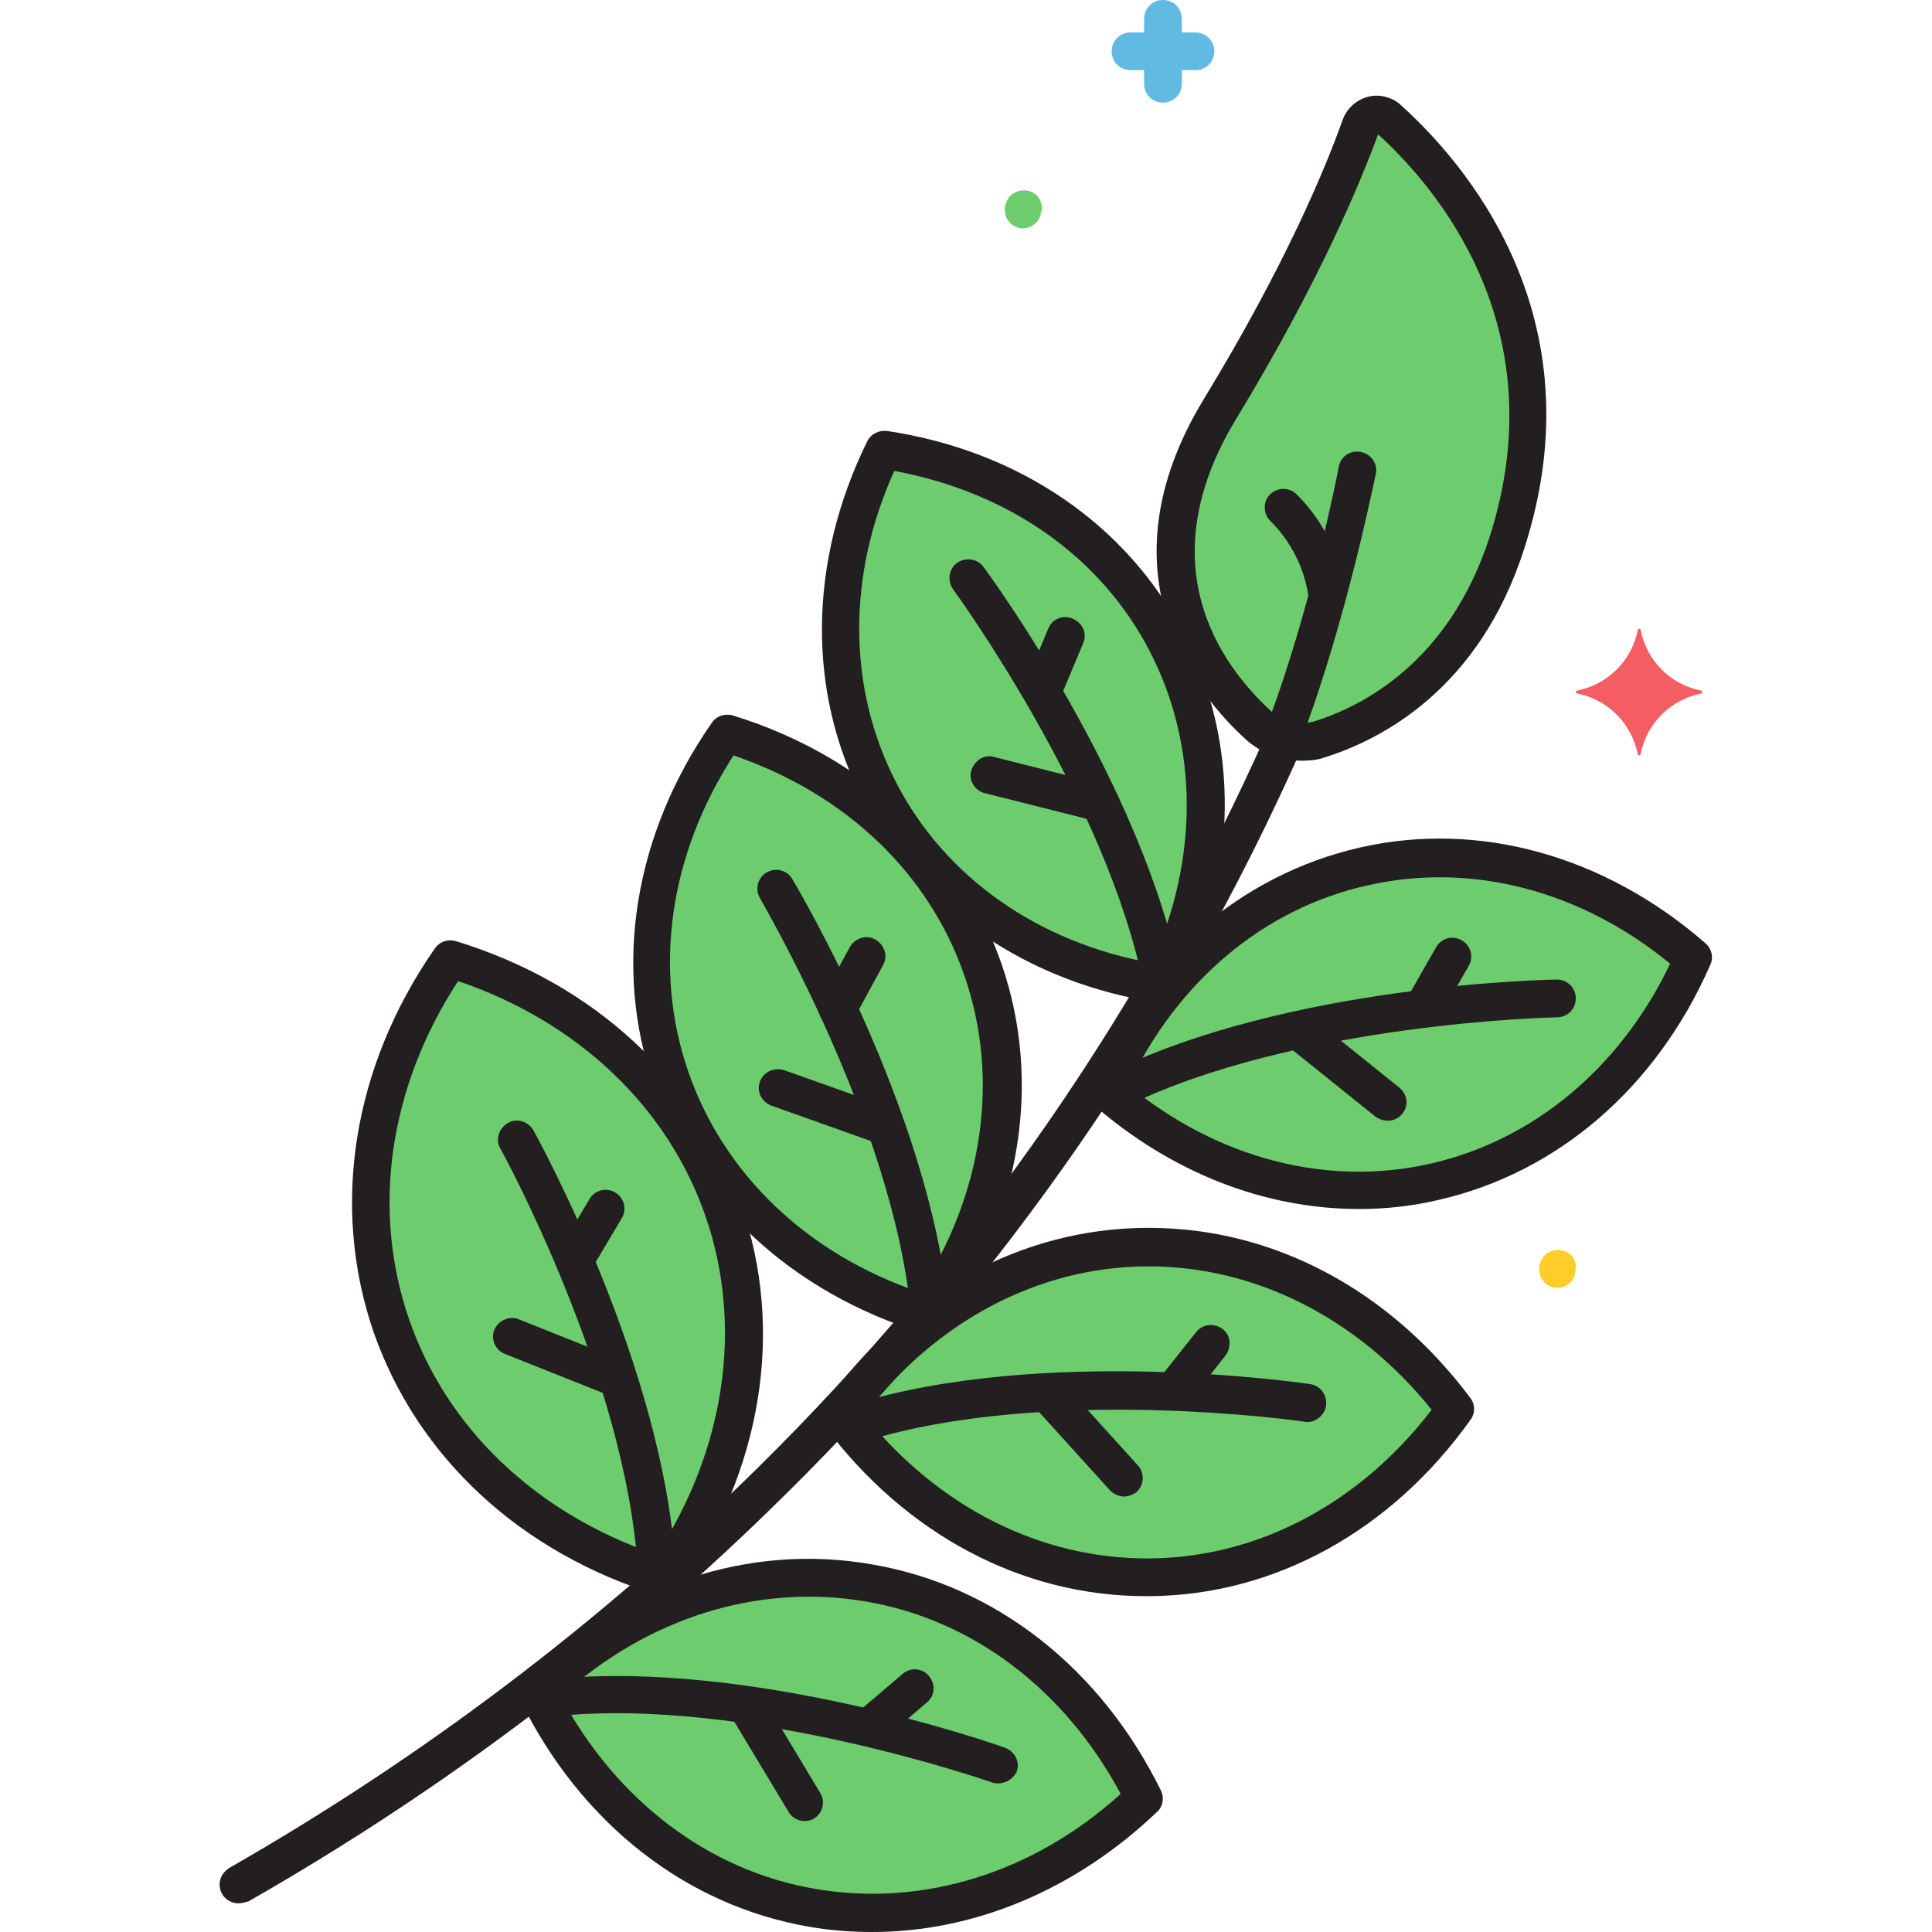 <svg xmlns="http://www.w3.org/2000/svg" xmlns:xlink="http://www.w3.org/1999/xlink" id="Layer_1" x="0px" y="0px" viewBox="0 0 256 256" style="enable-background:new 0 0 256 256;" xml:space="preserve" width="512" height="512">
<style type="text/css">
	.st0{fill:#6DCC6D;}
	.st1{fill:#60BAE2;}
	.st2{fill:#FFCD29;}
	.st3{fill:#F45D64;}
	.st4{fill:#231F20;}
</style>
<g id="Layer_9">
	<path class="st0" d="M184.1,15.8c-1-0.9-2.5-0.8-3.4,0.2c-0.2,0.2-0.4,0.5-0.5,0.8c-2.1,5.8-7.5,19.1-18.6,37.4   c-13,21.4-1.3,36.1,5.1,42c2.2,2,5.2,2.7,8.1,1.8c6.7-2.1,19.2-8.3,24.9-26.2C209.3,42.1,191.3,22.3,184.1,15.8z"></path>
	<path class="st0" d="M180.8,114.8c-15.6,3.5-27.8,14.8-34.3,29.6c12.2,10.7,28,15.7,43.7,12.2s27.8-14.8,34.3-29.6   C212.2,116.3,196.4,111.3,180.8,114.8z"></path>
	<path class="st0" d="M116.6,104.9c7.4,14.2,21.4,23,37.5,25.5c7.2-14.6,7.9-31.1,0.5-45.3s-21.4-23-37.5-25.5   C109.9,74.2,109.2,90.7,116.6,104.9z"></path>
	<path class="st0" d="M151.9,165.3c-16.4,0.2-30.9,8.8-40.5,22.3c9.9,13.3,24.6,21.6,41,21.5s30.9-8.8,40.5-22.3   C182.9,173.5,168.2,165.1,151.9,165.3z"></path>
	<path class="st0" d="M115.1,209.7c-16.1-2.8-32,3.1-43.9,14.6c7.3,14.8,20.3,25.7,36.4,28.5s32-3.1,43.9-14.6   C144.2,223.4,131.2,212.5,115.1,209.7z"></path>
	<path class="st0" d="M88.9,142.9c5.3,15.5,18.2,26.5,34,31.4c9.4-13.6,12.7-30.2,7.3-45.7s-18.2-26.5-34-31.4   C86.8,110.8,83.5,127.4,88.9,142.9z"></path>
	<path class="st0" d="M51.8,175.7c5.7,16.4,19.3,28.2,36.1,33.4c10-14.5,13.5-32.1,7.8-48.6s-19.3-28.2-36.2-33.4   C49.6,141.6,46.1,159.2,51.8,175.7z"></path>
	<path class="st1" d="M158.4,4.3h-1.8V2.5c0-1.4-1.1-2.5-2.5-2.5s-2.5,1.1-2.5,2.5v1.8h-1.8c-1.4,0-2.5,1.1-2.5,2.5   c0,1.4,1.1,2.5,2.5,2.5c0,0,0,0,0,0h1.8v1.8c0,1.4,1.1,2.5,2.5,2.5s2.5-1.1,2.5-2.5V9.3h1.8c1.4,0,2.5-1.1,2.5-2.5   S159.8,4.3,158.4,4.3z"></path>
	<path class="st0" d="M138,27.2c0-0.2-0.1-0.3-0.1-0.5c-0.1-0.1-0.1-0.3-0.2-0.4c-0.1-0.1-0.2-0.3-0.3-0.4c-1-0.9-2.5-0.9-3.5,0   c-0.1,0.1-0.2,0.2-0.3,0.4c-0.2,0.3-0.3,0.6-0.4,0.9c-0.1,0.3-0.1,0.7,0,1c0,0.2,0.1,0.3,0.1,0.5c0.1,0.2,0.1,0.3,0.2,0.4   c0.1,0.1,0.2,0.3,0.3,0.4c1,1,2.5,1,3.5,0c0,0,0,0,0,0c0.1-0.1,0.2-0.2,0.3-0.4c0.1-0.1,0.2-0.3,0.2-0.4c0.1-0.1,0.1-0.3,0.1-0.5   C138.1,27.9,138.1,27.5,138,27.2z"></path>
	<path class="st2" d="M208.8,167.6c0-0.2-0.1-0.3-0.1-0.5c-0.1-0.1-0.1-0.3-0.2-0.4c-0.1-0.1-0.2-0.3-0.3-0.4c-1-0.9-2.5-0.9-3.5,0   c-0.1,0.1-0.2,0.2-0.3,0.4c-0.2,0.3-0.3,0.6-0.4,0.9c-0.1,0.3-0.1,0.7,0,1c0,0.2,0.1,0.3,0.1,0.5c0.1,0.2,0.1,0.3,0.2,0.4   c0.1,0.1,0.2,0.3,0.3,0.4c1,1,2.5,1,3.5,0c0,0,0,0,0,0c0.1-0.1,0.2-0.2,0.3-0.4c0.1-0.1,0.2-0.3,0.2-0.4c0.1-0.1,0.1-0.3,0.1-0.5   C208.8,168.2,208.8,167.9,208.8,167.6z"></path>
	<path class="st3" d="M225.4,91.5c-4.1-0.8-7.2-4-8-8c0-0.1-0.1-0.2-0.2-0.2c-0.1,0-0.1,0.1-0.2,0.2c-0.8,4.1-4,7.2-8,8   c-0.1,0-0.2,0.1-0.2,0.2c0,0.1,0.1,0.1,0.2,0.2c4.1,0.8,7.2,4,8,8c0,0.1,0.1,0.2,0.2,0.2c0.1,0,0.1-0.1,0.2-0.2c0.8-4.1,4-7.2,8-8   c0.1,0,0.2-0.1,0.2-0.2C225.5,91.6,225.5,91.5,225.4,91.5z"></path>
	<path class="st4" d="M172.5,100.8c-2.7,0-5.4-1-7.4-2.8c-6.4-5.8-19.7-21.9-5.6-45.1c10.9-17.9,16.2-30.8,18.4-37   c0.9-2.5,3.7-3.9,6.2-2.9c0.6,0.2,1.1,0.5,1.6,1l0,0c8.2,7.4,26.2,27.8,16.3,58.6c-6,18.9-19.2,25.5-26.6,27.8   C174.6,100.7,173.5,100.8,172.5,100.8z M182.6,17.8c-2.3,6.3-7.8,19.6-18.8,37.7c-11.7,19.3-2.1,32.6,4.7,38.8   c1.5,1.4,3.7,1.8,5.6,1.3c6.4-2,17.9-7.8,23.3-24.5C206.3,43.2,190.1,24.6,182.6,17.8L182.6,17.8z M182.5,17.7L182.5,17.7z"></path>
	<path class="st4" d="M180.1,160.2c-12.5,0-24.9-4.8-35.3-13.9c-0.8-0.7-1.1-1.9-0.6-2.9c7.1-16.2,20.2-27.5,36-31.1   s32.5,1.1,45.8,12.7c0.8,0.7,1.1,1.9,0.6,2.9c-7.1,16.2-20.2,27.5-36,31.1C187.2,159.8,183.7,160.2,180.1,160.2z M149.5,143.8   c11.8,9.7,26.3,13.5,40,10.4s25.2-12.7,31.8-26.5c-11.8-9.7-26.3-13.5-40-10.4l-0.5-2.4l0.5,2.4   C167.6,120.3,156.1,129.9,149.5,143.8L149.5,143.8z"></path>
	<path class="st4" d="M154.1,132.9c-0.1,0-0.3,0-0.4,0c-17.5-2.6-31.8-12.4-39.3-26.8s-7.3-31.7,0.5-47.6c0.5-1,1.5-1.5,2.6-1.4   c17.5,2.6,31.8,12.4,39.3,26.8s7.3,31.7-0.5,47.6C155.9,132.4,155,132.9,154.1,132.9z M118.5,62.4c-6.3,13.9-6.2,28.9,0.3,41.4   s18.8,21.1,33.8,23.8c6.3-13.9,6.2-28.9-0.3-41.4S133.6,65.2,118.5,62.4L118.5,62.4z"></path>
	<path class="st4" d="M151.8,211.5c-16.4,0-31.8-8.2-42.5-22.5c-0.7-0.9-0.7-2.1,0-3c10.5-14.7,26-23.2,42.5-23.3l0,0h0.5   c16.4,0,31.8,8.2,42.5,22.5c0.7,0.9,0.7,2.1,0,3c-10.5,14.7-26,23.2-42.5,23.3H151.8z M114.5,187.5c9.8,12.2,23.4,19.1,37.8,19   c14.4-0.1,27.9-7.3,37.4-19.7c-9.8-12.2-23.5-19.1-37.8-19l0,0C137.5,167.9,124,175.1,114.5,187.5L114.5,187.5z"></path>
	<path class="st4" d="M115.6,256c-2.8,0-5.6-0.2-8.4-0.7c-16.3-2.8-30.2-13.7-38.2-29.9c-0.5-1-0.3-2.2,0.5-2.9   c13-12.5,29.8-18.1,46.1-15.2l0,0c16.3,2.8,30.2,13.7,38.2,29.9c0.5,1,0.3,2.2-0.5,2.9C142.5,250.4,129.1,256,115.6,256z    M74.3,224.8c7.4,13.8,19.6,23.1,33.8,25.5s28.8-2.1,40.4-12.6c-7.4-13.8-19.6-23.1-33.8-25.5S85.9,214.3,74.3,224.8L74.3,224.8z"></path>
	<path class="st4" d="M122.9,176.7c-0.2,0-0.5,0-0.7-0.1c-17.2-5.3-30.2-17.3-35.6-32.9s-2.6-33.1,7.7-47.9c0.6-0.9,1.7-1.3,2.8-1   c17.2,5.3,30.2,17.3,35.6,32.9s2.6,33.1-7.7,47.9C124.5,176.3,123.7,176.7,122.9,176.7z M97.2,100.1c-8.5,13.1-10.7,28.3-6,41.9   s15.8,24.2,30.6,29.2c8.5-13.1,10.7-28.3,6-41.9S112.1,105.2,97.2,100.1z"></path>
	<path class="st4" d="M88,211.5c-0.2,0-0.5,0-0.7-0.1c-18.3-5.6-32-18.3-37.8-34.9l0,0c-5.7-16.6-2.8-35.1,8.1-50.8   c0.6-0.9,1.7-1.3,2.8-1c18.3,5.6,32,18.3,37.8,34.9s2.8,35.1-8.1,50.8C89.6,211.1,88.8,211.5,88,211.5z M54.2,174.8   c5,14.5,16.9,25.8,32.8,31.2c9.1-14,11.5-30.3,6.5-44.8s-16.9-25.8-32.8-31.2C51.5,144.1,49.2,160.3,54.2,174.8L54.2,174.8z"></path>
	<path class="st4" d="M31.6,252.2c-1.4,0-2.5-1.1-2.5-2.5c0-0.9,0.5-1.7,1.3-2.2c25.5-14.6,49.1-32.4,70-53   c28.4-28,51.3-61,67.5-97.5c0.5-1.3,2-1.9,3.3-1.3c1.3,0.5,1.9,2,1.3,3.3c0,0,0,0.1,0,0.1c-16.4,37-39.7,70.6-68.5,99   c-21.2,21-45.1,39-71,53.8C32.4,252.1,32,252.2,31.6,252.2z"></path>
	<path class="st4" d="M154.1,132.9c-1.2,0-2.2-0.8-2.5-2c-4.9-24.9-25.1-52.5-25.3-52.8c-0.8-1.1-0.6-2.7,0.5-3.5   c1.1-0.8,2.7-0.6,3.5,0.5c0.9,1.2,21.1,28.8,26.2,54.8c0.3,1.4-0.6,2.7-2,2.9C154.4,132.9,154.2,132.9,154.1,132.9L154.1,132.9z"></path>
	<path class="st4" d="M145,108.7c-0.2,0-0.4,0-0.6-0.1l-13.9-3.5c-1.3-0.3-2.2-1.7-1.8-3s1.7-2.2,3-1.8l13.9,3.5   c1.3,0.3,2.2,1.7,1.8,3C147.1,107.9,146.1,108.7,145,108.7L145,108.7z"></path>
	<path class="st4" d="M138.1,94.2c-1.4,0-2.5-1.1-2.5-2.5c0-0.3,0.1-0.7,0.2-1l3.1-7.4c0.5-1.3,2-1.9,3.3-1.3s1.9,2,1.3,3.3l0,0   l-3.1,7.4C140,93.6,139.1,94.2,138.1,94.2z"></path>
	<path class="st4" d="M148,146.9c-1.4,0-2.5-1.1-2.5-2.5c0-1,0.5-1.8,1.4-2.2c23.7-11.7,58-12.4,59.4-12.4c1.4,0,2.5,1.1,2.5,2.5   c0,1.4-1.1,2.5-2.5,2.5c-0.3,0-34.6,0.7-57.3,11.9C148.7,146.8,148.4,146.9,148,146.9z"></path>
	<path class="st4" d="M183.9,148.5c-0.6,0-1.1-0.2-1.6-0.5l-11.2-9c-1-0.9-1.2-2.5-0.3-3.5c0.9-1,2.3-1.2,3.4-0.4l11.2,9   c1.1,0.9,1.3,2.4,0.4,3.5C185.4,148.1,184.7,148.5,183.9,148.5L183.9,148.5z"></path>
	<path class="st4" d="M188.5,136.2c-1.4,0-2.5-1.1-2.5-2.5c0-0.4,0.1-0.9,0.3-1.2l4-7c0.7-1.2,2.2-1.6,3.4-0.9   c1.2,0.7,1.6,2.2,0.9,3.4l0,0l-4,7C190.2,135.7,189.4,136.2,188.5,136.2z"></path>
	<path class="st4" d="M113.7,191c-1.4,0-2.5-1.1-2.5-2.5c0-1.1,0.7-2.1,1.8-2.4c25.3-7.8,59.2-2.9,60.6-2.7c1.4,0.2,2.3,1.5,2.1,2.9   c-0.2,1.3-1.5,2.3-2.8,2.1c-0.3-0.1-34.2-4.9-58.4,2.6C114.2,191,114,191,113.7,191z"></path>
	<path class="st4" d="M149,198.3c-0.7,0-1.4-0.3-1.9-0.8l-9.6-10.6c-0.9-1-0.8-2.6,0.2-3.5c1-0.9,2.6-0.8,3.5,0.2l9.6,10.6   c0.9,1,0.8,2.6-0.2,3.5C150.2,198,149.6,198.3,149,198.3L149,198.3z"></path>
	<path class="st4" d="M155.4,186.9c-1.4,0-2.5-1.1-2.5-2.5c0-0.6,0.2-1.1,0.6-1.6l5-6.3c0.9-1.1,2.4-1.2,3.5-0.4s1.2,2.4,0.4,3.5   l-5,6.3C156.9,186.5,156.2,186.9,155.4,186.9z"></path>
	<path class="st4" d="M132.3,236.3c-0.3,0-0.6,0-0.8-0.1c-0.3-0.1-32.6-11.4-57.8-8.8c-1.4,0.1-2.6-0.9-2.7-2.2   c-0.1-1.4,0.9-2.6,2.2-2.7c26.3-2.7,58.7,8.6,60,9.1c1.3,0.5,2,1.9,1.5,3.2C134.3,235.6,133.4,236.3,132.3,236.3L132.3,236.3z"></path>
	<path class="st4" d="M106.6,241.3c-0.9,0-1.7-0.5-2.1-1.2l-7.4-12.3c-0.7-1.2-0.4-2.7,0.8-3.4s2.7-0.4,3.4,0.8c0,0,0,0,0,0.1   l7.4,12.3c0.7,1.2,0.3,2.7-0.9,3.4C107.5,241.2,107,241.3,106.6,241.3L106.6,241.3z"></path>
	<path class="st4" d="M115.1,231.4c-1.4,0-2.5-1.1-2.5-2.5c0-0.7,0.3-1.4,0.9-1.9l6.1-5.2c1.1-0.9,2.6-0.8,3.5,0.3   c0.9,1.1,0.8,2.6-0.3,3.5l-6.1,5.2C116.3,231.2,115.7,231.4,115.1,231.4z"></path>
	<path class="st4" d="M123.2,176.3c-1.3,0-2.4-1-2.5-2.3c-2.4-25.2-19.9-54.7-20-55c-0.7-1.2-0.3-2.7,0.9-3.4   c1.2-0.7,2.7-0.3,3.4,0.9c0.7,1.2,18.2,30.7,20.7,57.1c0.1,1.4-0.9,2.6-2.2,2.7C123.3,176.3,123.3,176.3,123.2,176.3z"></path>
	<path class="st4" d="M116.5,151.4c-0.3,0-0.6,0-0.8-0.1l-13.5-4.8c-1.3-0.5-2-1.9-1.5-3.2c0.5-1.3,1.9-1.9,3.2-1.5l13.5,4.8   c1.3,0.5,2,1.9,1.5,3.2C118.5,150.7,117.5,151.4,116.5,151.4z"></path>
	<path class="st4" d="M111,136.2c-1.4,0-2.5-1.1-2.5-2.5c0-0.4,0.1-0.8,0.3-1.2l3.8-7c0.7-1.2,2.2-1.7,3.4-1s1.7,2.2,1,3.4l-3.8,7   C112.8,135.8,111.9,136.3,111,136.2z"></path>
	<path class="st4" d="M87,210.1c-1.3,0-2.4-1-2.5-2.3c-1.6-25.3-18-55.3-18.2-55.6c-0.7-1.2-0.2-2.7,1-3.4s2.7-0.2,3.4,1   c0.7,1.3,17.2,31.3,18.8,57.7c0.1,1.4-1,2.6-2.3,2.7c0,0,0,0,0,0C87.1,210,87,210.1,87,210.1z"></path>
	<path class="st4" d="M81.1,184.9c-0.3,0-0.6-0.1-0.9-0.2l-13.3-5.3c-1.3-0.5-1.9-2-1.4-3.2s2-1.9,3.2-1.4l13.3,5.3   c1.3,0.5,1.9,2,1.4,3.2C83.1,184.3,82.1,184.9,81.1,184.9z"></path>
	<path class="st4" d="M76.2,169.6c-1.4,0-2.5-1.1-2.5-2.5c0-0.4,0.1-0.9,0.3-1.3l4.1-6.9c0.7-1.2,2.2-1.6,3.4-0.9   c1.2,0.7,1.6,2.2,0.9,3.4l-4.1,6.9C77.9,169.1,77,169.6,76.2,169.6z"></path>
	<path class="st4" d="M170.1,99.7c-1.4,0-2.5-1.1-2.5-2.5c0-0.3,0.1-0.6,0.2-0.9c5.9-15.4,9.6-34.3,9.6-34.5c0.3-1.4,1.6-2.2,3-1.9   c1.3,0.3,2.2,1.6,1.9,2.9c-0.2,0.8-3.9,19.5-9.9,35.3C172.1,99,171.1,99.7,170.1,99.7z"></path>
	<path class="st4" d="M175.9,81.3c-1.2,0-2.3-0.9-2.5-2.1c-0.5-3.8-2.3-7.4-5-10.1c-1-0.9-1.1-2.5-0.2-3.5c0.9-1,2.5-1.1,3.5-0.2   c3.6,3.5,5.9,8.2,6.6,13.2c0.2,1.4-0.8,2.6-2.1,2.8c0,0,0,0,0,0C176.2,81.3,176.1,81.3,175.9,81.3z"></path>
</g>
</svg>